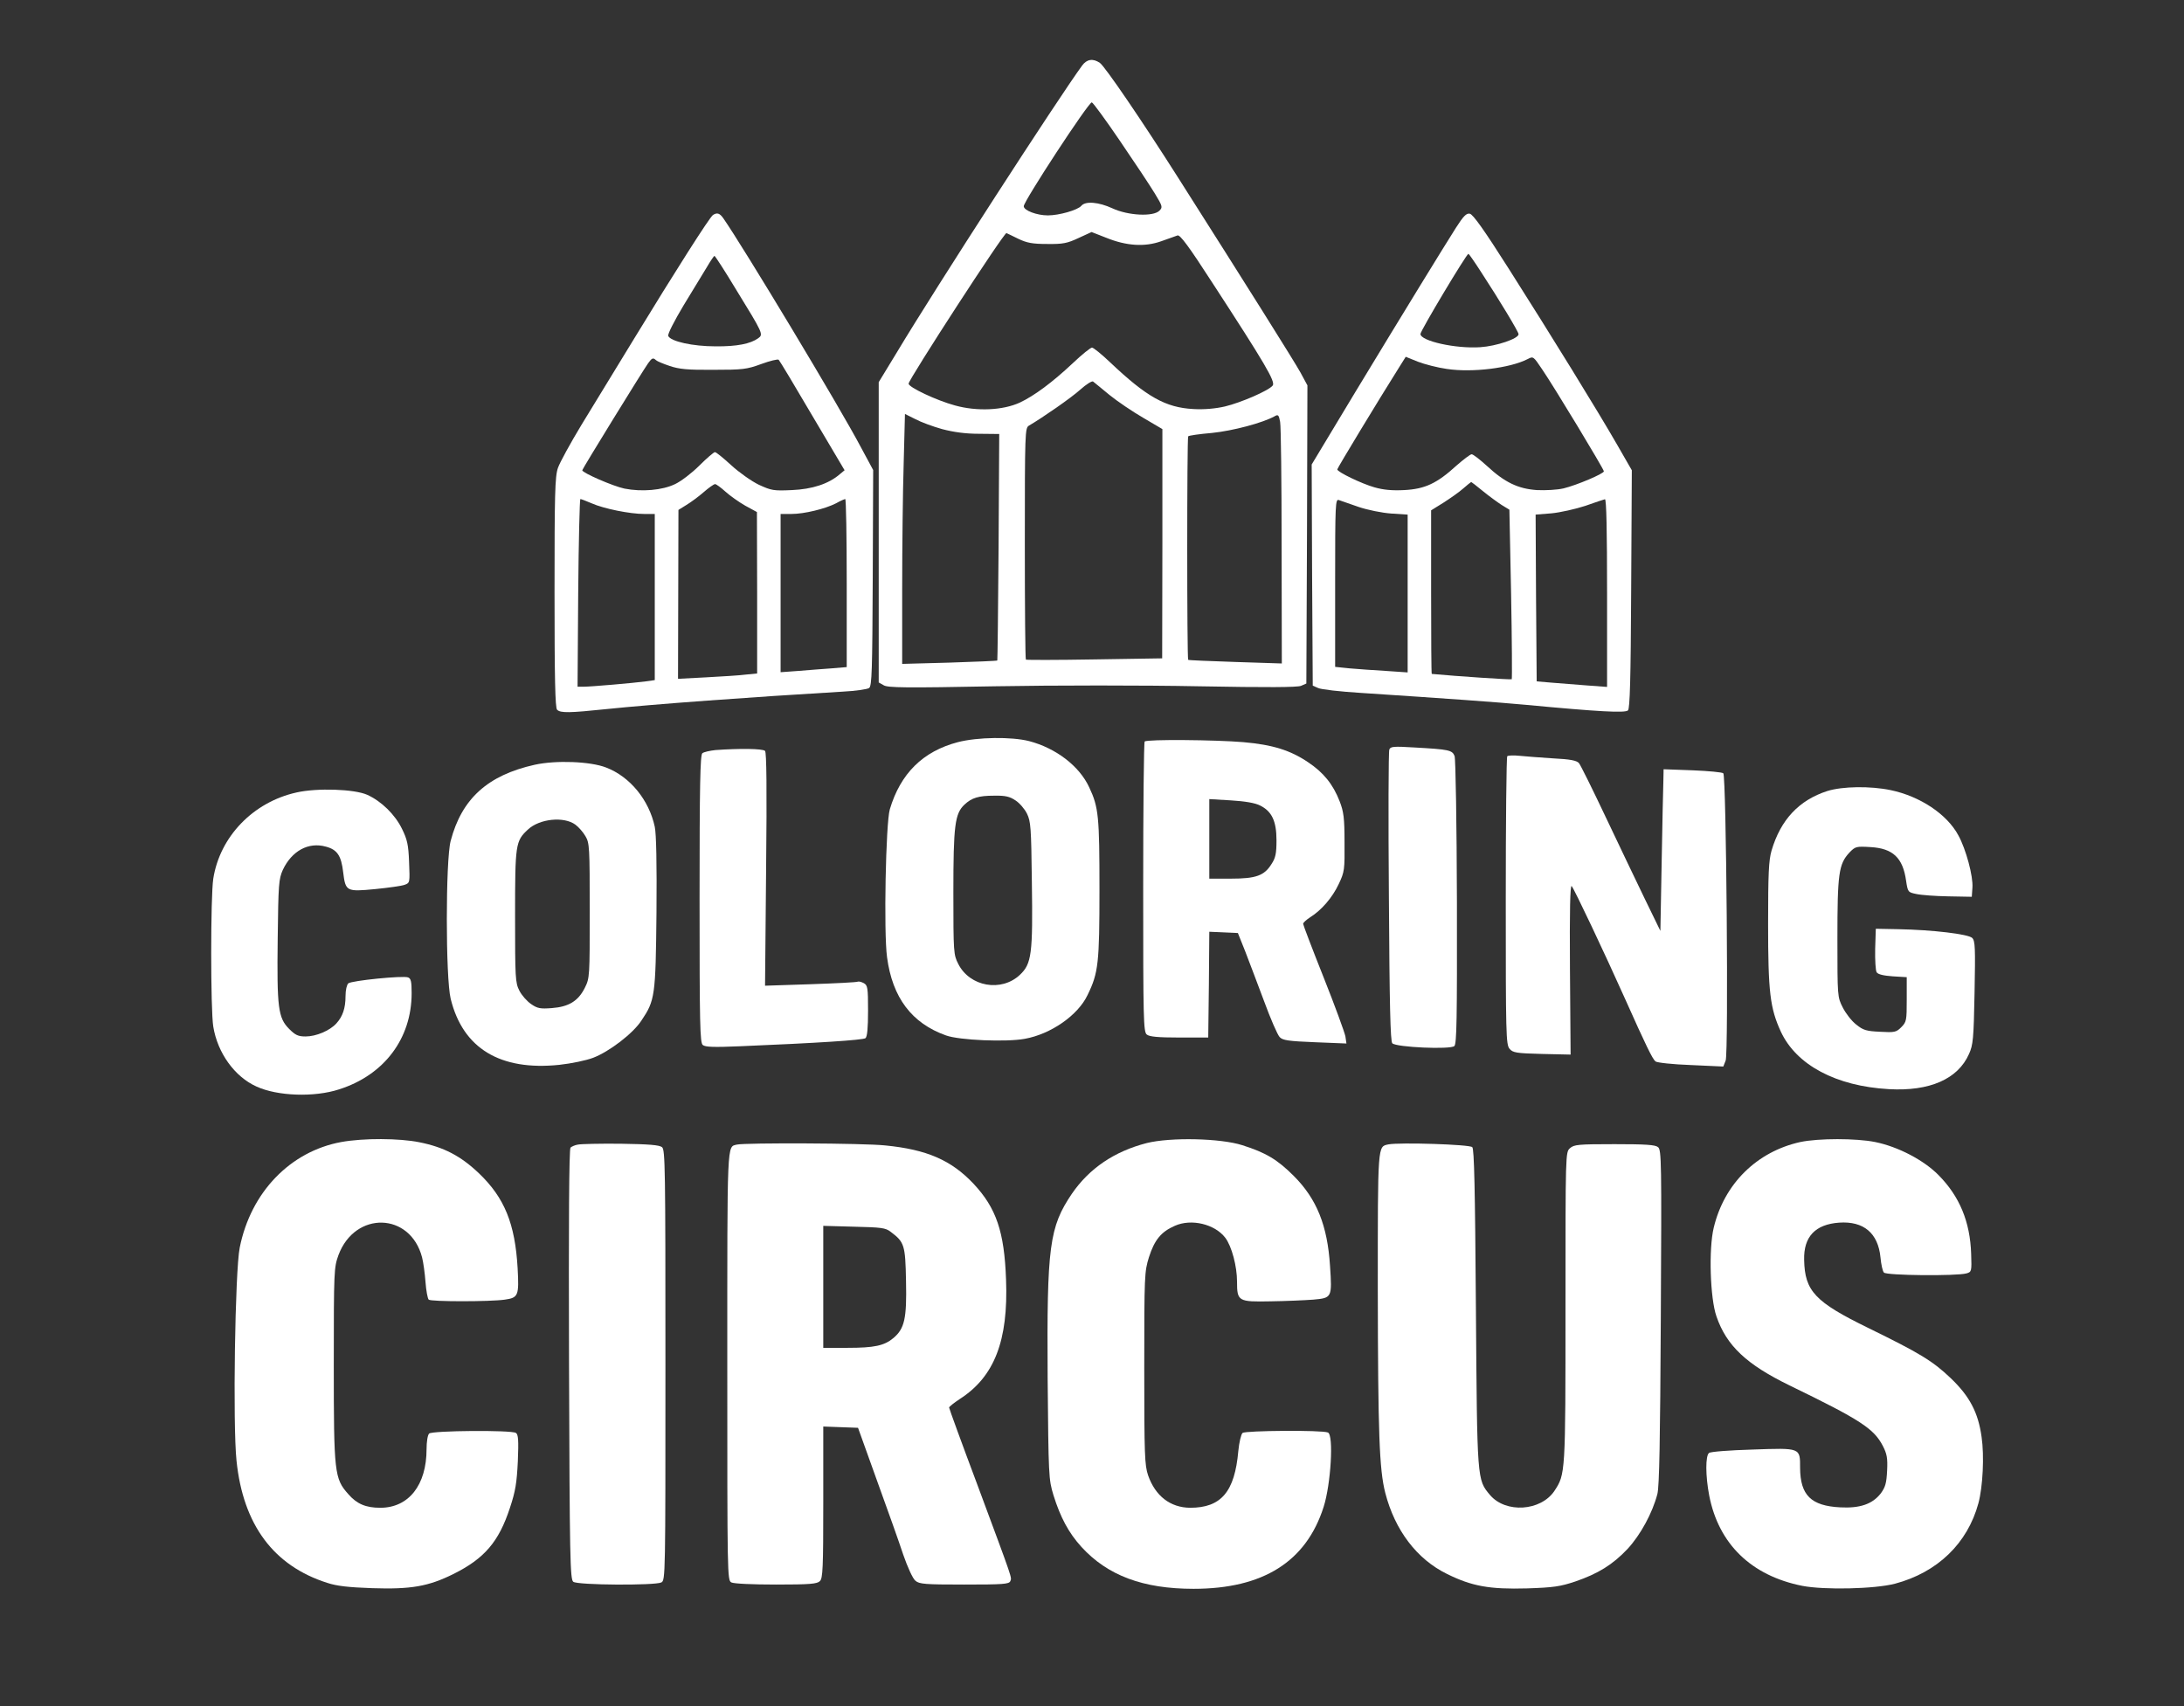 <?xml version="1.0" standalone="no"?>
<!DOCTYPE svg PUBLIC "-//W3C//DTD SVG 20010904//EN"
 "http://www.w3.org/TR/2001/REC-SVG-20010904/DTD/svg10.dtd">
<svg version="1.0" xmlns="http://www.w3.org/2000/svg"
 viewBox="0 0 1024 800"
 preserveAspectRatio="xMidYMid meet">
<rect x="0" y="0" width="1024" height="800" fill="#333333" stroke="none"/>
<g transform="translate(0,920) scale(0.1,-0.1)"
fill="#ffffff" stroke="none">
<path d="M5074 8893 c-110 -150 -686 -1040 -870 -1347 l-84 -138 0 -704 0
-704 23 -13 c18 -12 103 -13 522 -5 280 5 700 5 955 0 324 -6 462 -5 480 2
l25 11 3 699 2 699 -33 61 c-30 54 -253 409 -572 911 -172 271 -344 523 -368
540 -32 22 -61 18 -83 -12z m178 -355 c69 -101 142 -211 163 -246 36 -59 37
-64 21 -80 -29 -29 -147 -23 -220 11 -65 30 -127 35 -146 12 -17 -20 -104 -45
-157 -45 -51 0 -113 23 -113 43 0 24 303 487 319 487 5 0 65 -82 133 -182z
m-477 -458 c40 -19 66 -24 135 -24 73 -1 94 3 147 28 l61 28 69 -27 c94 -38
180 -44 258 -16 33 12 67 24 76 27 12 4 53 -51 164 -223 246 -378 297 -464
282 -481 -19 -24 -149 -80 -224 -98 -44 -10 -96 -15 -148 -12 -130 7 -219 57
-390 219 -40 38 -78 69 -85 69 -7 0 -47 -32 -89 -72 -98 -92 -182 -154 -250
-186 -79 -36 -200 -42 -304 -13 -85 23 -217 85 -217 102 0 19 449 712 459 706
3 -1 29 -14 56 -27z m427 -732 c37 -30 108 -78 158 -107 l90 -53 0 -538 -1
-537 -317 -5 c-174 -3 -319 -3 -322 -1 -3 3 -5 248 -5 545 0 522 1 541 19 552
65 38 199 131 241 169 28 25 55 42 60 38 6 -5 40 -32 77 -63z m-785 -160 c53
-14 109 -22 173 -22 l95 -1 -3 -530 c-2 -292 -5 -531 -6 -532 -1 -2 -102 -6
-224 -10 l-222 -6 0 354 c0 195 3 458 7 586 l6 232 48 -24 c26 -14 83 -35 126
-47z m1592 -551 l1 -548 -217 7 c-120 4 -220 8 -222 10 -6 5 -6 1042 0 1048 3
4 54 11 112 16 98 10 237 47 293 78 17 10 20 6 26 -26 4 -20 7 -284 7 -585z"/>
<path d="M3343 8192 c-15 -9 -179 -267 -368 -577 -84 -137 -195 -320 -248
-406 -52 -86 -102 -177 -111 -203 -14 -40 -16 -120 -16 -584 0 -405 3 -541 12
-550 16 -16 58 -15 231 3 222 23 672 56 1110 82 59 3 114 11 122 17 13 9 15
83 17 516 l2 506 -56 104 c-101 192 -556 947 -647 1077 -17 24 -29 27 -48 15z
m109 -351 c126 -205 128 -209 103 -227 -36 -26 -100 -39 -200 -38 -107 0 -211
23 -222 49 -3 9 29 71 72 143 43 70 92 151 109 179 17 29 33 53 36 53 3 0 49
-71 102 -159z m-376 -330 c5 -5 34 -17 64 -27 44 -15 84 -19 205 -18 137 0
156 2 224 27 41 15 78 24 82 20 5 -5 76 -123 158 -263 l151 -255 -23 -19 c-52
-45 -129 -70 -224 -74 -86 -4 -96 -2 -155 25 -35 17 -93 58 -130 92 -36 33
-70 61 -76 61 -5 0 -38 -28 -73 -63 -35 -35 -86 -74 -114 -87 -60 -29 -156
-37 -237 -21 -53 11 -198 74 -198 86 0 6 282 464 309 502 18 25 23 27 37 14z
m325 -616 c21 -19 63 -49 93 -66 l55 -30 1 -379 0 -378 -52 -5 c-29 -4 -113
-9 -186 -13 l-133 -7 1 396 1 396 37 23 c20 12 57 39 81 60 24 21 48 38 54 38
5 0 27 -16 48 -35z m-627 -55 c56 -25 179 -50 247 -50 l49 0 0 -389 0 -390
-42 -6 c-61 -8 -258 -25 -291 -25 l-29 0 3 440 c2 242 7 440 10 440 4 0 27 -9
53 -20z m1196 -374 l0 -394 -72 -6 c-40 -3 -110 -8 -155 -12 l-83 -6 0 371 0
371 51 0 c60 0 158 24 209 50 19 11 38 19 43 20 4 0 7 -177 7 -394z"/>
<path d="M6827 8133 c-64 -101 -239 -386 -471 -769 l-206 -342 2 -518 3 -519
25 -11 c14 -7 104 -17 200 -23 411 -27 634 -43 775 -56 339 -32 465 -39 478
-26 9 9 13 143 15 569 l3 557 -69 120 c-92 160 -309 512 -508 825 -115 181
-168 256 -183 258 -16 3 -30 -12 -64 -65z m115 -205 c90 -138 178 -284 178
-295 0 -21 -104 -56 -179 -61 -115 -8 -281 29 -281 62 0 15 216 376 225 376 2
0 28 -37 57 -82z m-158 -458 c119 -18 296 4 378 46 27 14 27 14 68 -47 55 -80
290 -469 290 -479 0 -11 -127 -65 -189 -80 -30 -7 -84 -10 -125 -8 -88 6 -151
36 -234 113 -33 30 -65 55 -72 55 -6 0 -38 -24 -71 -53 -92 -84 -148 -110
-245 -115 -57 -3 -98 1 -140 13 -60 17 -174 72 -174 84 0 6 195 328 289 477
l32 51 57 -23 c31 -12 93 -28 136 -34z m169 -573 c28 -23 68 -52 88 -65 l36
-22 8 -396 c4 -217 5 -397 3 -399 -2 -3 -258 14 -375 25 -2 0 -3 173 -3 384
l0 383 58 36 c31 20 73 49 92 66 19 17 36 30 38 31 1 0 26 -19 55 -43z m-583
-74 c41 -14 110 -28 153 -31 l77 -5 0 -370 0 -370 -102 7 c-57 3 -133 9 -170
12 l-68 7 0 394 c0 372 1 395 18 388 9 -3 51 -18 92 -32z m1165 -403 l0 -441
-95 7 c-52 4 -126 10 -165 13 l-70 6 -3 391 -2 391 75 6 c41 4 112 20 158 35
45 16 87 30 92 31 7 1 10 -151 10 -439z"/>
<path d="M4491 5720 c-164 -43 -269 -147 -319 -315 -19 -65 -29 -577 -13 -693
25 -190 116 -310 276 -367 63 -23 284 -32 370 -16 122 22 249 110 294 205 51
104 56 150 56 496 0 341 -4 385 -48 478 -46 100 -156 184 -282 217 -83 21
-241 19 -334 -5z m270 -273 c19 -12 43 -40 54 -62 18 -37 20 -64 23 -320 5
-339 -1 -384 -56 -436 -87 -82 -235 -56 -289 51 -22 43 -23 53 -23 335 0 314
7 370 52 412 34 32 66 42 139 42 53 1 73 -4 100 -22z"/>
<path d="M5367 5723 c-4 -3 -7 -311 -7 -683 0 -618 1 -679 17 -691 12 -10 51
-14 152 -14 l136 0 3 248 2 248 67 -3 67 -3 34 -85 c18 -47 58 -152 89 -235
30 -82 63 -158 73 -168 14 -15 40 -19 165 -24 l148 -6 -5 34 c-4 19 -49 143
-102 276 -53 133 -96 246 -96 251 0 6 15 19 33 31 53 33 104 92 134 156 27 57
28 67 27 195 0 115 -4 144 -23 193 -31 80 -76 135 -148 183 -83 56 -166 82
-303 94 -129 11 -453 14 -463 3z m541 -300 c55 -27 77 -73 77 -163 0 -61 -4
-82 -23 -111 -34 -55 -73 -69 -191 -69 l-101 0 0 187 0 186 101 -6 c66 -4 114
-12 137 -24z"/>
<path d="M6514 5685 c-4 -9 -5 -320 -2 -690 3 -511 7 -678 16 -687 19 -19 273
-30 291 -13 11 11 13 126 12 675 -1 364 -6 672 -11 685 -11 28 -27 31 -187 40
-99 6 -114 5 -119 -10z"/>
<path d="M3355 5683 c-27 -3 -55 -9 -62 -15 -10 -8 -13 -150 -13 -683 0 -592
2 -674 15 -685 12 -10 52 -11 173 -6 362 15 578 29 590 38 8 7 12 46 12 129 0
108 -2 119 -20 129 -11 6 -24 9 -28 7 -4 -3 -103 -8 -221 -12 l-214 -7 5 545
c4 384 2 549 -5 556 -11 11 -120 12 -232 4z"/>
<path d="M7067 5654 c-4 -4 -7 -310 -7 -680 0 -625 1 -673 18 -692 15 -18 31
-21 152 -24 l134 -3 -3 400 c-2 277 1 397 8 390 11 -11 153 -311 251 -530 96
-215 128 -281 142 -292 7 -6 82 -14 165 -17 l153 -7 11 28 c14 34 3 1333 -11
1347 -5 5 -70 11 -144 14 l-136 5 -1 -54 c-1 -30 -5 -200 -8 -379 l-6 -325
-73 150 c-40 83 -123 256 -184 385 -61 129 -117 242 -125 252 -11 12 -40 18
-121 22 -59 4 -130 9 -157 12 -28 3 -54 2 -58 -2z"/>
<path d="M2507 5614 c-220 -49 -342 -159 -394 -357 -24 -91 -24 -641 0 -740
57 -233 232 -339 510 -310 56 6 127 21 158 33 76 29 187 114 226 174 64 95 67
114 71 505 2 232 -1 371 -8 404 -27 126 -116 235 -228 278 -74 29 -236 35
-335 13z m191 -281 c15 -11 36 -35 47 -54 19 -32 20 -52 20 -349 0 -309 0
-316 -23 -362 -31 -62 -75 -89 -155 -95 -53 -4 -67 -2 -97 19 -19 13 -44 41
-55 63 -19 37 -20 60 -20 350 0 337 2 351 60 405 54 51 169 63 223 23z"/>
<path d="M8568 5491 c-133 -43 -219 -134 -262 -280 -13 -45 -16 -107 -16 -343
0 -320 9 -395 60 -506 73 -156 258 -255 506 -269 191 -11 324 47 376 165 19
42 22 70 26 288 4 209 3 242 -11 256 -19 18 -186 38 -347 41 l-105 2 -3 -95
c-1 -52 2 -102 7 -109 6 -10 33 -16 75 -19 l66 -4 0 -105 c0 -98 -1 -105 -26
-130 -23 -23 -31 -25 -99 -21 -64 3 -79 7 -112 34 -21 16 -49 52 -63 80 -25
49 -25 51 -25 324 0 303 6 348 56 402 28 29 32 30 99 26 105 -6 152 -50 167
-158 8 -53 9 -54 48 -62 22 -5 90 -10 150 -11 l110 -2 3 43 c4 52 -30 180 -66
245 -53 99 -179 183 -317 212 -96 20 -226 18 -297 -4z"/>
<path d="M1390 5484 c-203 -45 -359 -207 -390 -404 -13 -83 -13 -616 0 -694
20 -123 100 -235 203 -281 98 -45 271 -51 387 -13 211 67 340 238 340 451 0
54 -3 69 -17 74 -24 9 -264 -15 -280 -28 -7 -7 -13 -31 -13 -60 0 -56 -13 -95
-43 -128 -31 -34 -95 -61 -144 -61 -35 0 -48 6 -77 35 -52 52 -58 99 -54 423
3 257 5 280 24 323 42 89 120 132 202 109 53 -14 72 -42 81 -120 11 -90 15
-92 150 -79 62 6 125 15 138 20 25 9 25 10 21 107 -3 82 -9 106 -33 155 -33
68 -97 130 -163 160 -60 27 -235 33 -332 11z"/>
<path d="M1600 3845 c-239 -44 -424 -235 -476 -495 -22 -109 -33 -831 -15
-1000 31 -300 174 -492 425 -572 45 -15 100 -21 211 -25 181 -6 263 8 380 66
147 73 214 152 266 311 26 78 32 117 37 219 4 98 2 125 -9 132 -22 14 -393 11
-407 -3 -7 -7 -12 -39 -12 -73 0 -169 -84 -275 -217 -275 -68 0 -110 18 -150
64 -65 73 -68 99 -68 606 0 446 1 456 22 515 78 208 337 201 392 -11 6 -23 13
-75 16 -115 3 -41 10 -78 15 -83 10 -10 289 -10 357 0 63 9 67 18 60 147 -12
210 -62 331 -181 445 -86 82 -165 123 -280 146 -94 19 -261 20 -366 1z"/>
<path d="M5376 3840 c-151 -39 -268 -118 -350 -237 -106 -157 -118 -245 -114
-863 4 -463 5 -477 27 -550 33 -106 72 -178 131 -243 123 -135 290 -197 526
-197 326 0 528 127 610 384 34 106 48 339 20 349 -29 12 -386 9 -400 -2 -7 -6
-16 -44 -20 -85 -17 -192 -81 -266 -226 -266 -93 1 -163 55 -197 152 -16 48
-18 92 -18 503 0 437 1 452 22 520 26 81 57 119 121 147 78 35 188 8 237 -56
30 -40 55 -133 55 -206 0 -92 6 -95 157 -92 70 1 161 5 201 8 87 8 88 9 78
158 -12 189 -62 314 -170 422 -76 76 -130 109 -241 144 -102 33 -337 38 -449
10z"/>
<path d="M8441 3845 c-204 -45 -357 -196 -406 -402 -24 -99 -17 -331 13 -416
47 -137 141 -225 342 -323 334 -162 396 -203 438 -284 19 -37 23 -57 20 -116
-3 -59 -8 -77 -30 -107 -39 -50 -98 -70 -190 -65 -137 7 -187 57 -188 185 0
95 4 94 -223 86 -106 -3 -198 -10 -204 -16 -17 -13 -17 -107 1 -200 44 -226
196 -375 436 -423 103 -20 339 -15 435 10 199 53 340 189 391 377 21 78 28
222 15 311 -16 115 -56 191 -145 276 -85 81 -145 117 -386 235 -250 122 -298
173 -301 319 -3 109 52 167 164 175 115 8 183 -49 194 -164 3 -32 10 -64 16
-70 10 -14 340 -17 387 -4 24 7 25 9 22 92 -5 150 -54 269 -153 369 -69 70
-189 133 -297 155 -90 18 -265 18 -351 0z"/>
<path d="M2710 3833 c-14 -2 -29 -9 -35 -14 -7 -7 -9 -354 -7 -1017 3 -910 5
-1008 20 -1019 20 -16 384 -18 413 -3 19 10 19 32 19 1019 0 923 -1 1010 -16
1022 -13 10 -61 14 -193 16 -97 1 -187 -1 -201 -4z"/>
<path d="M3455 3833 c-47 -12 -45 32 -45 -1034 0 -987 0 -1009 19 -1019 12 -6
98 -10 210 -10 159 0 192 3 205 16 14 13 16 61 16 370 l0 355 81 -3 82 -3 88
-245 c49 -135 105 -292 124 -350 20 -58 45 -113 57 -122 18 -16 45 -18 229
-18 184 0 210 2 216 16 7 19 16 -7 -153 448 -74 197 -134 362 -134 366 0 4 23
22 50 40 162 104 228 273 217 560 -8 225 -46 336 -153 450 -104 110 -219 160
-413 179 -101 11 -657 13 -696 4z m721 -409 c64 -48 69 -61 72 -231 4 -176 -7
-223 -59 -267 -43 -36 -89 -46 -216 -46 l-113 0 0 286 0 286 144 -4 c127 -3
148 -5 172 -24z"/>
<path d="M6510 3834 c-51 -11 -50 7 -50 -683 1 -672 7 -842 35 -951 45 -175
148 -311 289 -380 117 -58 200 -73 376 -68 124 4 156 9 225 32 108 37 176 79
246 153 61 66 117 169 140 258 9 37 13 248 16 831 4 727 3 782 -13 795 -13 11
-57 14 -204 14 -171 0 -190 -2 -209 -19 -21 -19 -21 -19 -21 -746 0 -782 0
-782 -52 -861 -64 -95 -228 -106 -302 -19 -61 73 -60 64 -66 877 -4 562 -8
745 -17 754 -13 13 -341 23 -393 13z"/>
</g>
</svg>

